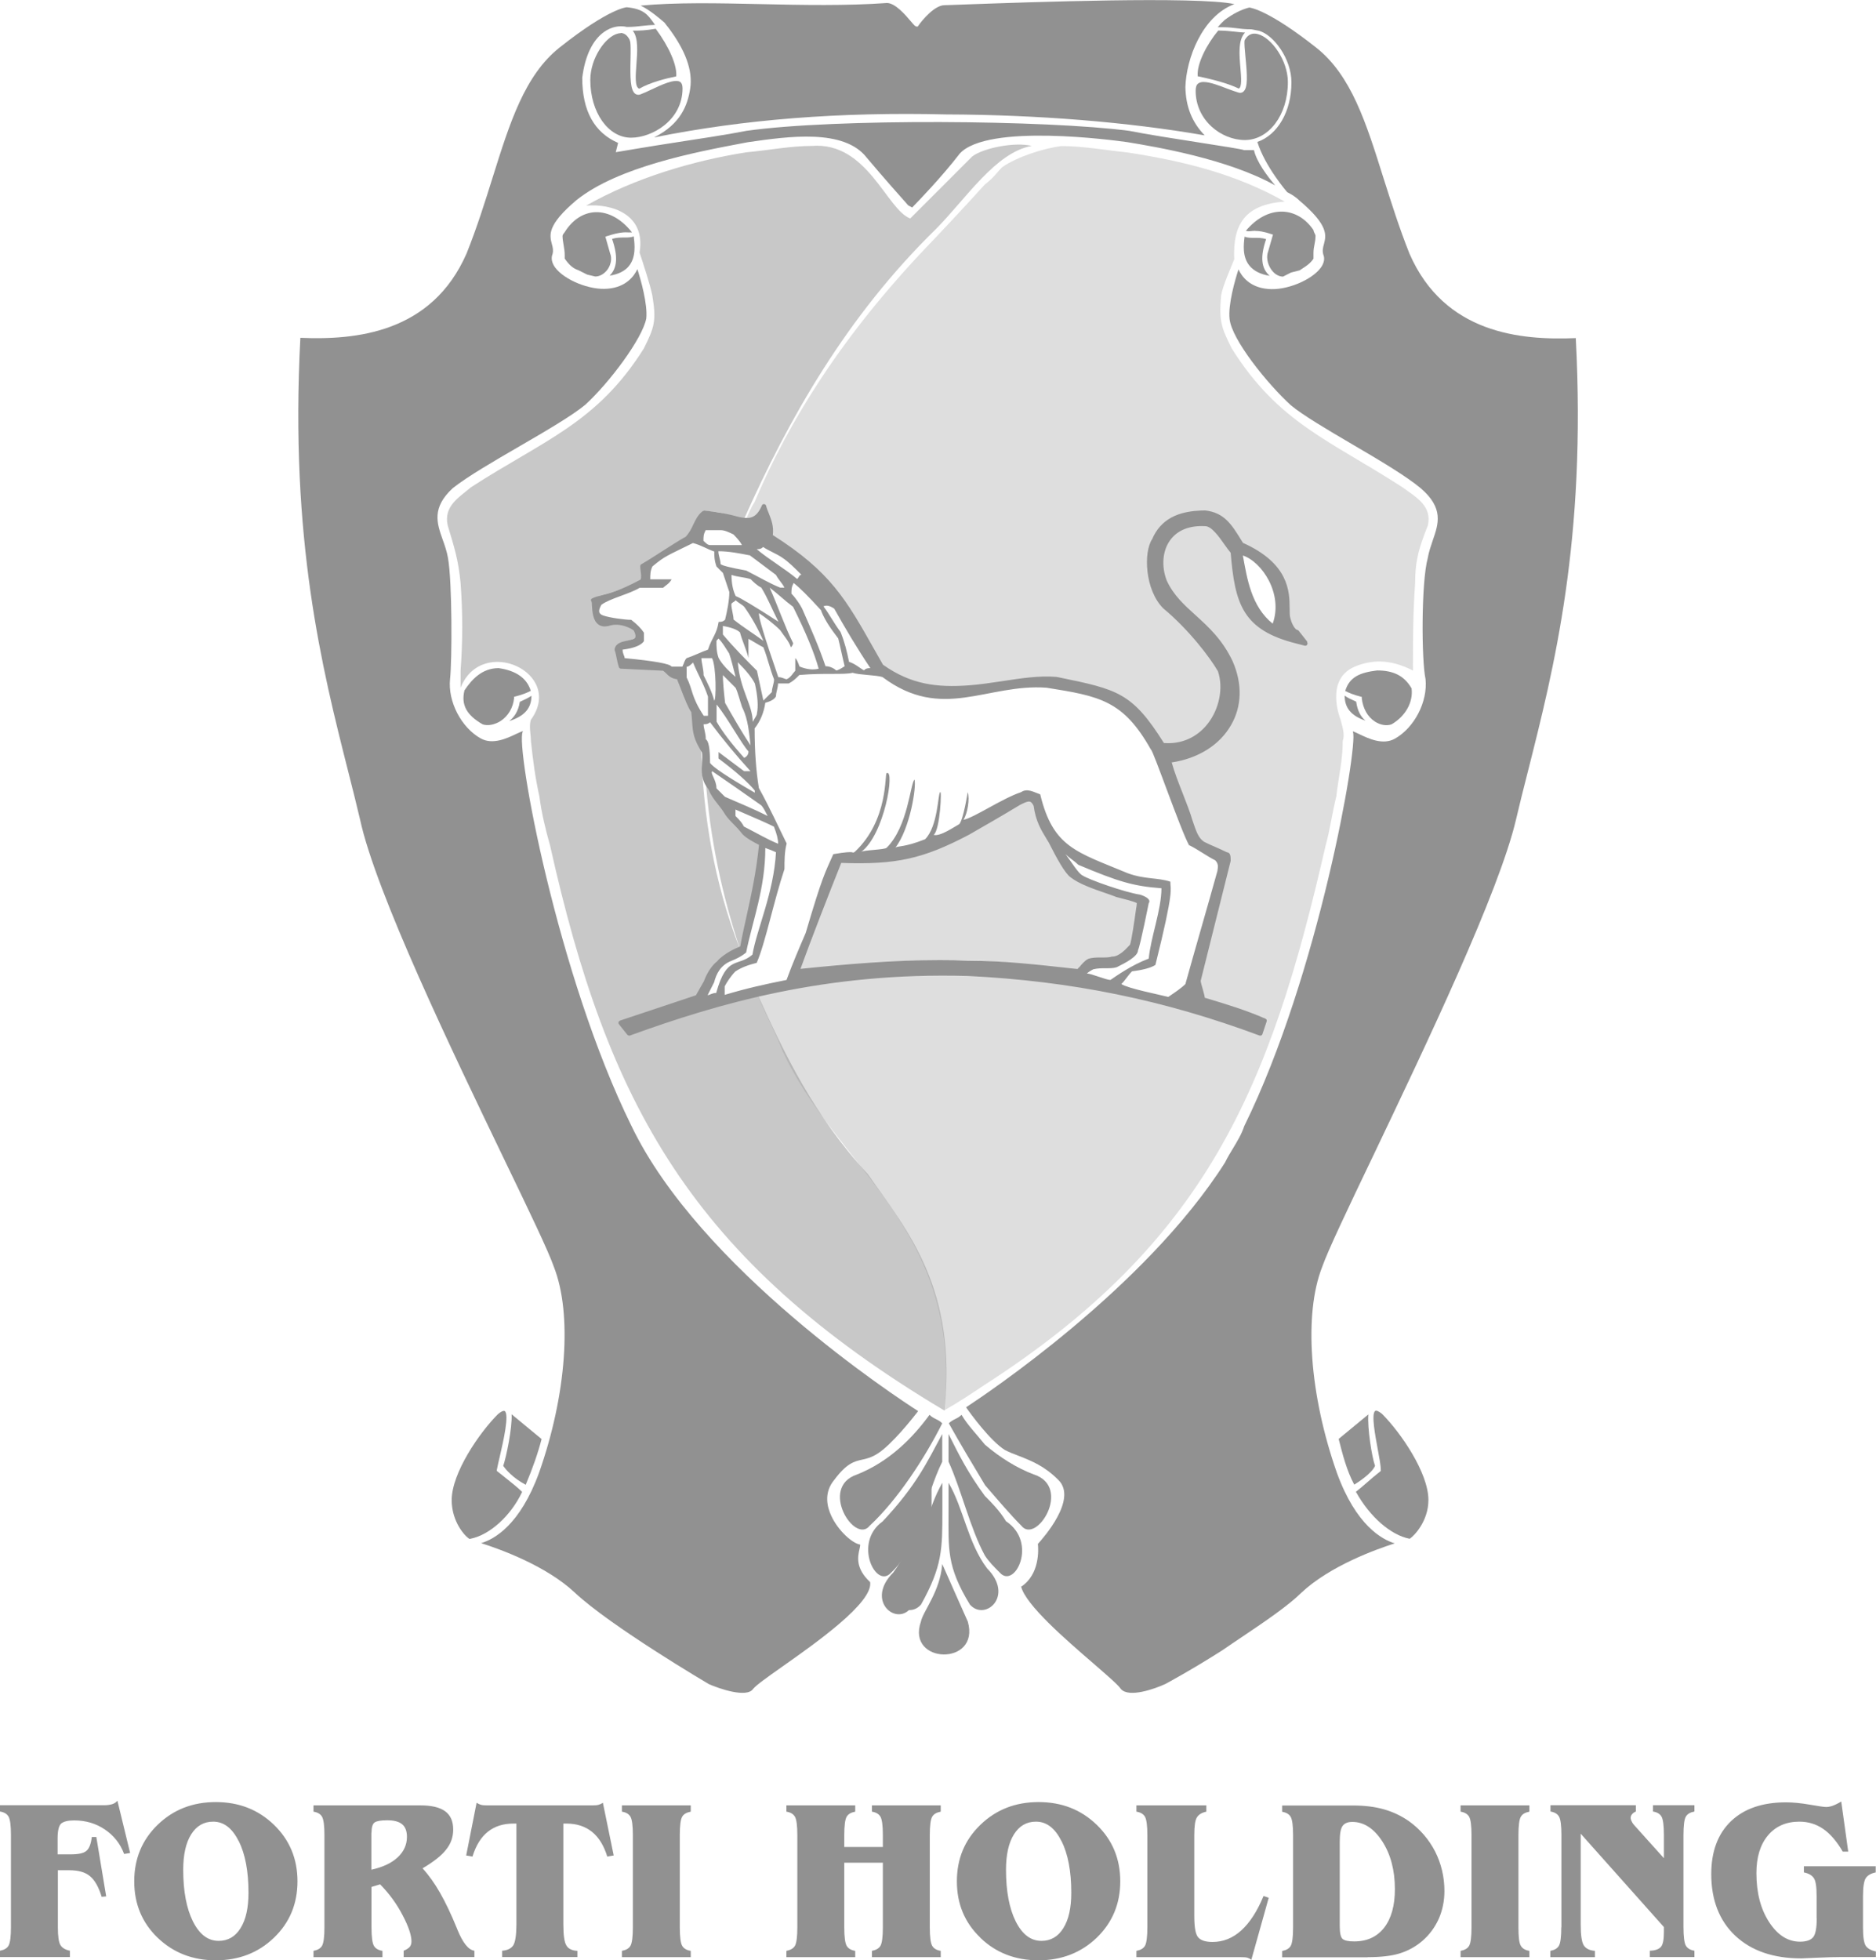 <?xml version="1.0" encoding="UTF-8"?><svg id="Livello_2" xmlns="http://www.w3.org/2000/svg" viewBox="0 0 137.1 143.21"><defs><style>.cls-1,.cls-2{fill:#919191;}.cls-3{opacity:.3;}.cls-4,.cls-2{opacity:.5;}</style></defs><g id="Livello_1-2"><g class="cls-4"><path class="cls-1" d="m54.06,69.24c-.47.16-1.25.47-1.56.94-.47.47-.93,1.4-.93,1.4l-.47,1.25c-2.49.62-3.43.93-5.76,1.87l.62.62c2.34-.93,5.61-1.87,9.35-2.8,2.03,4.52,4.21,9.03,8.1,13.24,2.96,4.21,6.54,8.41,5.61,17.29-18.54-11.06-24.61-22.43-28.82-41.28-.31-1.09-.62-2.34-.78-3.58-.31-1.4-.47-2.65-.62-4.05,0-.47-.16-1.09,0-1.56,2.49-3.43-3.58-6.23-5.14-2.34v-1.25c.16-2.18.16-4.21,0-6.39-.16-1.71-.47-2.65-.94-4.21-.31-1.4.78-2.02,1.71-2.8,5.3-3.43,9.19-4.67,12.62-10.13.78-1.56.93-2.02.62-3.89-.16-.78-.62-2.18-.93-3.12.47-2.8-2.03-3.58-3.9-3.43,3.58-2.03,7.79-3.27,11.68-3.89,1.71-.16,3.27-.47,4.83-.47,4.05-.31,5.45,4.67,7.17,5.3,1.71-1.71,2.81-2.8,4.52-4.52.78-.62,3.12-1.09,4.36-.78-2.65.47-4.83,3.89-7.01,6.08-6.54,6.39-10.75,13.86-14.02,21.19h-.47c-1.09-.47-.93-.47-2.49-.62-.62.62-.62,1.4-1.25,1.87-.93.62-2.18,1.4-3.12,2.18-.16.31,0,.62,0,.93-2.49,1.25-3.12,1.09-3.58,1.4,0,.16-.16,2.03.93,1.71.93-.16,2.03.31,2.03.47.62,1.25-1.25.63-1.4,1.56.16.31.16.78.31,1.09,0,.16,3.12.16,3.27.16.16.16.31.62.93.62.16.31.94,2.18,1.09,2.49.15,1.4,0,1.87.62,2.96.16,4.83.93,9.66,2.8,14.49"/></g><path class="cls-1" d="m67.93,103.36c-1.25,1.71-2.96,3.43-5.3,4.36-2.8.93-.16,5.14.93,3.74,2.02-1.87,4.05-4.98,5.3-7.48-.31-.31-.62-.31-.93-.62"/><path class="cls-1" d="m68.86,104.76c-1.09,2.02-1.87,3.74-4.36,6.39-2.18,1.56-.47,4.99.62,3.74,2.03-1.87,2.49-5.61,3.74-8.1v-2.02Z"/><path class="cls-1" d="m73.53,111.15c-.47-.78-1.09-1.4-1.56-1.87-1.25-1.71-1.87-2.96-2.65-4.52v2.02c.93,2.03,1.56,4.83,2.65,6.85.31.47.62.78,1.09,1.25,1.09,1.25,2.81-2.18.47-3.74"/><path class="cls-1" d="m75.56,107.72c-1.25-.47-2.49-1.25-3.58-2.18-.62-.78-1.25-1.4-1.71-2.18-.31.31-.62.31-.93.62.78,1.4,1.71,2.96,2.65,4.52.94,1.09,1.87,2.18,2.65,2.96,1.09,1.4,3.74-2.8.93-3.74"/><g class="cls-3"><path class="cls-1" d="m93.89,14.73c-3.58-2.03-7.43-2.97-11.48-3.59-1.56-.16-3.27-.47-4.83-.47-1.25.15-3.27.78-4.36,1.56-.31.31-.62.78-1.25,1.25-1.4,1.56-3.89,4.2-4.21,4.52-6.23,6.54-10.12,12.77-12.62,18.69-.31.47-.47.94-.62,1.25.16,0,.47,0,.62-.16.15-.16.47-.31.62-.78.16.62.62,1.25.47,2.18,4.67,2.96,5.76,4.98,8.26,9.5,2.49,1.87,4.98,1.71,7.48,1.4,1.87-.31,3.58-.62,5.14-.47,4.52.93,5.45,1.09,7.79,4.67,3.42.47,4.98-2.96,4.2-5.3-.62-1.09-2.18-3.27-4.05-4.67-1.25-1.25-1.4-3.89-.78-4.98.47-.94,1.4-2.03,3.74-2.03,1.4.31,1.87,1.09,2.65,2.49,4.21,1.71,3.12,4.52,3.58,5.45,0,.47.47.94.62.94l.62.62-.62-.16c-3.74-.78-4.52-2.49-4.67-6.39-.62-.47-1.4-2.18-2.18-2.18-2.8,0-3.74,2.18-2.8,4.36.93,2.18,3.27,2.8,4.67,5.77,1.56,3.58-.78,6.85-4.52,7.16.31,1.25,1.25,3.27,1.56,4.52.31.78.47,1.25.93,1.72.62.15,1.09.47,1.71.62.16.16.31.31.31.47-.93,3.27-1.56,5.61-2.34,8.88,0,.16.31,1.09.31,1.25,1.56.62,3.27,1.09,4.52,1.56l-.31.93c-7.32-2.65-14.02-3.9-20.09-4.21-6.39-.31-12,.31-16.67,1.4.62,1.56,1.4,2.96,1.87,4.21,3.89,8.57,13.24,13.08,11.84,26.33,1.09-.62,2.03-1.25,2.96-1.87,16.2-10.44,20.87-21.65,24.92-39.41.31-1.09.47-2.34.78-3.58.16-1.4.47-2.65.47-4.05.16-.47,0-.94-.16-1.56,0,0-1.22-2.96,1.09-3.89,1.04-.42,2.41-.62,4.2.31,0-2.18,0-4.21.16-6.39,0-1.71.31-2.65.93-4.21.31-1.4-.78-2.02-1.87-2.8-5.3-3.43-9.03-4.67-12.46-10.13-.78-1.56-.94-2.02-.78-3.89.16-.78.65-1.85.96-2.63-.12-2.57.81-4,3.66-4.21"/></g><g class="cls-3"><path class="cls-1" d="m78.83,70.96c.31-.31.62-.62.93-.78.31-.16,1.09,0,1.71-.16.47-.16,1.25-.78,1.4-1.09.16-.31.31-2.65.31-2.65,0,0,.31-.47,0-.62-.31,0-.93-.16-1.56-.47-.62-.16-2.49-.62-3.12-1.25-.62-.47-1.4-1.87-1.71-2.65-.47-.62-.93-1.4-1.09-2.49-.15-.62-.62-.62-1.25-.31-.93.62-1.71,1.09-2.49,1.56-4.05,2.34-5.76,2.81-10.44,2.81-.93,2.34-2.49,5.92-3.27,8.1,4.98-.62,9.35-.94,13.71-.78,2.34.16,4.52.47,6.85.78"/></g><path class="cls-2" d="m55.15,61.3c-.31-.16-.62-.47-.78-.62-.47-.62-.62-.62-1.25-1.25-.47-.93-.78-1.09-1.25-2.03-.15-.15-.31-.46-.31-.62.31,4.52,1.25,8.72,2.49,12.46l.16-.15c.31-1.4.62-2.49.94-3.9.16-1.09.31-2.18.47-3.58-.16,0-.31-.16-.47-.31"/><path class="cls-1" d="m68.86,108.34c-1.09,1.87-1.4,4.36-2.8,6.23-2.02,2.03.16,3.9,1.25,2.65,1.56-2.8,1.56-4.05,1.56-6.85v-2.03Z"/><path class="cls-1" d="m69.33,108.34c1.09,1.87,1.4,4.36,2.8,6.23,2.03,2.03-.15,3.9-1.25,2.65-1.71-2.8-1.56-4.05-1.56-6.85v-2.03Z"/><path class="cls-1" d="m68.86,114.26c-.16,2.03-1.4,3.43-1.56,4.21-1.09,3.12,4.36,3.27,3.43,0-.62-1.4-1.25-2.8-1.87-4.21"/><path class="cls-1" d="m68.08,108.65c-1.09,1.87-1.4,4.36-2.8,6.23-2.03,2.03.16,3.89,1.24,2.65,1.72-2.8,1.56-4.05,1.56-6.85v-2.03Z"/><path class="cls-1" d="m4.22,136.63h.85c.65,0,1.16.14,1.5.43.35.28.64.79.86,1.51l.33-.03-.72-4.34h-.33c-.06.5-.19.84-.39,1.01-.2.18-.59.26-1.18.26h-.93v-1.15c0-.58.09-.95.26-1.1.18-.15.49-.23.95-.23.84,0,1.59.22,2.24.66s1.13,1.03,1.41,1.79l.44-.07-.93-3.82c-.09.11-.21.2-.37.25-.16.05-.35.08-.59.08H0v.46c.31.05.52.18.63.38.11.2.17.64.17,1.33v6.74c0,.69-.06,1.14-.17,1.34-.11.2-.32.32-.63.38v.46h5.11v-.46c-.34-.07-.57-.21-.69-.41-.13-.21-.19-.64-.19-1.3v-4.17Zm7.3,4.93c1.15,1.1,2.56,1.65,4.25,1.65s3.11-.55,4.25-1.65c1.15-1.1,1.72-2.48,1.72-4.12s-.57-3.02-1.72-4.13c-1.15-1.11-2.56-1.66-4.25-1.66s-3.1.55-4.25,1.66c-1.14,1.11-1.71,2.48-1.71,4.13s.57,3.02,1.71,4.12m5.93-7.06c.47.95.71,2.2.71,3.77,0,1.11-.19,1.97-.58,2.59-.38.62-.92.93-1.6.93-.78,0-1.4-.47-1.88-1.42-.47-.95-.71-2.2-.71-3.77,0-1.1.19-1.97.58-2.59.39-.62.92-.93,1.61-.93.77,0,1.39.47,1.86,1.42m9.71-.6c0-.41.08-.67.24-.77.16-.1.47-.15.91-.15.5,0,.86.1,1.09.29.23.19.35.5.35.92,0,.58-.23,1.08-.68,1.5-.45.42-1.09.72-1.92.9v-2.69Zm.8,9.08v-.46c-.31-.05-.52-.18-.63-.38-.11-.2-.17-.64-.17-1.34v-2.95l.63-.19c.66.67,1.21,1.42,1.64,2.25.44.83.65,1.47.65,1.92,0,.16-.04.29-.12.39-.08.1-.23.2-.45.29v.46h5.17v-.46c-.44-.06-.85-.58-1.25-1.56-.01-.03-.02-.05-.03-.08-.42-1.03-.83-1.89-1.23-2.59-.4-.7-.83-1.3-1.28-1.79.83-.49,1.41-.95,1.74-1.39.34-.43.5-.91.5-1.44,0-.61-.2-1.06-.59-1.34-.4-.29-1-.43-1.82-.43h-7.8v.46c.31.05.52.18.63.38.11.2.17.64.17,1.33v6.74c0,.69-.06,1.14-.17,1.34-.11.2-.33.32-.63.38v.46h5.03Zm14.25,0v-.46c-.39-.02-.67-.15-.81-.4-.15-.24-.22-.76-.22-1.54v-7.36h.22c.75,0,1.37.2,1.87.6.5.4.87,1,1.12,1.81l.47-.08-.79-3.85c-.1.07-.21.12-.32.15-.11.03-.25.04-.43.04h-7.73c-.18,0-.32-.01-.43-.04-.11-.03-.21-.08-.32-.15l-.76,3.85.46.08c.25-.81.62-1.41,1.12-1.81.5-.4,1.12-.6,1.88-.6h.21v7.36c0,.77-.08,1.28-.22,1.52-.15.24-.42.38-.82.41v.46h5.5Zm8.28,0v-.46c-.31-.05-.52-.18-.63-.38-.11-.2-.17-.64-.17-1.34v-6.74c0-.69.06-1.14.17-1.33.11-.2.32-.32.63-.38v-.46h-5.03v.46c.31.05.52.18.63.38.11.2.17.64.17,1.33v6.74c0,.69-.06,1.14-.17,1.34-.11.2-.32.32-.63.38v.46h5.03Zm14.04-6.9v4.72c0,.69-.06,1.14-.17,1.34-.11.2-.33.32-.63.38v.46h5.03v-.46c-.31-.05-.52-.18-.63-.38-.11-.2-.17-.64-.17-1.34v-6.74c0-.69.06-1.14.17-1.33.11-.2.32-.32.63-.38v-.46h-5.03v.46c.31.05.52.18.63.38.11.2.17.64.17,1.33v.87h-2.82v-.87c0-.69.06-1.14.17-1.33.11-.2.32-.32.63-.38v-.46h-5.03v.46c.31.05.52.18.63.38.11.2.17.64.17,1.33v6.74c0,.69-.06,1.14-.17,1.34-.11.2-.33.32-.63.38v.46h5.03v-.46c-.31-.05-.52-.18-.63-.38-.11-.2-.17-.64-.17-1.34v-4.72h2.82Zm7.12,5.48c1.14,1.1,2.56,1.65,4.25,1.65s3.11-.55,4.26-1.65c1.14-1.1,1.72-2.48,1.72-4.12s-.57-3.02-1.72-4.13c-1.15-1.11-2.56-1.66-4.25-1.66s-3.1.55-4.25,1.66c-1.15,1.11-1.72,2.48-1.72,4.13s.57,3.02,1.72,4.12m5.93-7.06c.47.95.71,2.2.71,3.77,0,1.11-.19,1.97-.58,2.59-.38.62-.92.93-1.6.93-.78,0-1.4-.47-1.88-1.42-.47-.95-.71-2.2-.71-3.77,0-1.1.19-1.97.58-2.59.39-.62.92-.93,1.61-.93.77,0,1.39.47,1.86,1.42m13.12,8.48c.21,0,.37.01.47.04.1.03.2.08.29.15l1.27-4.53-.38-.13c-.46,1.12-1.01,1.96-1.63,2.52-.62.56-1.32.84-2.1.84-.5,0-.84-.11-1.04-.33-.2-.22-.29-.74-.29-1.56v-5.92c0-.65.06-1.09.19-1.29.13-.21.36-.35.69-.42v-.46h-5.11v.46c.31.05.52.18.63.38.11.2.17.64.17,1.33v6.74c0,.69-.06,1.14-.17,1.34-.11.2-.32.32-.63.38v.46h7.63Zm9.25,0c.98,0,1.77-.09,2.37-.28.6-.19,1.15-.49,1.64-.91.53-.46.92-1,1.2-1.62.27-.62.41-1.3.41-2.02,0-1.03-.23-2-.68-2.89-.46-.89-1.1-1.63-1.92-2.22-.55-.38-1.15-.67-1.82-.86-.67-.19-1.42-.28-2.25-.28h-5.19v.46c.31.05.52.18.63.38.11.2.17.64.17,1.33v6.74c0,.69-.06,1.14-.17,1.34-.11.2-.33.32-.63.38v.46h6.25Zm-2.03-8.46c0-.56.07-.94.21-1.13.14-.19.37-.29.71-.29.84,0,1.57.47,2.19,1.42.61.95.92,2.11.92,3.49,0,1.2-.26,2.14-.78,2.81-.52.67-1.25,1.01-2.2,1.01-.42,0-.69-.06-.84-.18-.14-.12-.21-.43-.21-.94v-6.19Zm13.86,8.46v-.46c-.31-.05-.52-.18-.63-.38-.12-.2-.17-.64-.17-1.34v-6.74c0-.69.06-1.14.17-1.33.11-.2.32-.32.63-.38v-.46h-5.03v.46c.31.05.52.18.63.38.11.2.17.64.17,1.33v6.74c0,.69-.06,1.14-.17,1.34-.11.2-.32.32-.63.38v.46h5.03Zm2.33-2.18c0,.69-.06,1.14-.17,1.34-.11.2-.32.32-.63.38v.46h3.26v-.46c-.4-.03-.67-.17-.82-.41-.15-.24-.22-.75-.22-1.53v-6.62l6.08,6.82v.38c0,.54-.07.9-.22,1.07-.15.17-.42.27-.81.28v.46h3.26v-.46c-.31-.05-.52-.18-.63-.38-.11-.2-.17-.64-.17-1.34v-6.74c0-.69.06-1.14.17-1.33.11-.2.32-.32.63-.38v-.46h-3.03v.46c.31.05.52.18.63.38.11.2.17.64.17,1.33v1.7l-2.14-2.38c-.09-.09-.16-.19-.21-.3-.06-.11-.08-.2-.08-.27,0-.09.03-.18.1-.26.06-.08.16-.15.28-.2v-.46h-6.24v.46c.31.05.52.18.63.38.11.2.17.64.17,1.33v6.74Zm18.67-.67c0,.72-.09,1.19-.27,1.4-.18.21-.5.32-.95.32-.89,0-1.64-.48-2.26-1.43-.62-.95-.93-2.15-.93-3.58,0-1.16.28-2.08.84-2.75.56-.67,1.33-1.01,2.3-1.01.65,0,1.23.18,1.74.53.51.35.99.9,1.43,1.66h.4l-.51-3.66c-.25.15-.46.25-.63.31-.17.06-.33.09-.48.09s-.54-.06-1.18-.17c-.64-.11-1.22-.17-1.75-.17-1.72,0-3.06.46-4.02,1.38-.96.92-1.44,2.21-1.44,3.86,0,1.9.59,3.41,1.76,4.51,1.18,1.1,2.78,1.65,4.82,1.65.12,0,.51-.02,1.18-.05.67-.03,1.27-.05,1.82-.05h2.45v-.41c-.36-.07-.6-.21-.74-.41-.13-.21-.2-.64-.2-1.3v-2.33c0-.66.07-1.1.2-1.31.14-.21.38-.35.73-.42v-.45h-5.25v.45c.35.07.59.21.73.42.14.21.2.65.2,1.31v1.62Z"/><path class="cls-1" d="m35.18,112.74c1.32.42,4.72,1.63,6.83,3.61,2.61,2.45,9.72,6.64,9.79,6.68.74.33,2.78,1.04,3.24.35.24-.29,1.02-.84,2.11-1.61,2.5-1.76,6.67-4.7,6.44-6.19-1.09-1.01-.9-1.88-.78-2.4.03-.13.06-.27.05-.34-.57-.09-1.6-1.01-2.1-2.08-.33-.7-.56-1.73.21-2.65.92-1.23,1.47-1.35,2.06-1.48.32-.07.65-.15,1.08-.42,1.06-.66,2.6-2.62,2.99-3.12-1.51-.97-15.96-10.41-20.96-20.85-5.41-10.97-8.48-27.72-7.94-28.78,0-.02.01-.04.01-.05-.1.03-.3.12-.47.2-.69.33-1.73.82-2.6.34-1.43-.79-2.42-2.7-2.25-4.34.15-1.36.16-7.11-.15-8.84-.08-.48-.24-.93-.39-1.35-.42-1.19-.82-2.32.74-3.76,1.09-.86,3.02-1.98,4.9-3.07,1.88-1.09,3.83-2.23,4.77-3.01,1.76-1.6,4.18-4.83,4.47-6.31.11-1.04-.4-2.83-.65-3.61-.23.5-.82,1.32-2.16,1.43-1.32.13-3.19-.64-3.86-1.56-.24-.34-.3-.67-.18-.97.07-.26.02-.48-.05-.73-.17-.65-.37-1.38,1.8-3.21,3.04-2.44,8.77-3.52,12.2-4.17l.32-.06c2.98-.43,7.05-1.01,8.7,1.14,1.3,1.54,2.52,2.91,3.02,3.47l.29.16c.42-.43,2.13-2.19,3.48-3.94,2.03-2.22,11.23-.98,12.28-.83,2.04.34,7.29,1.21,10.78,3.16-.57-.65-1.37-1.73-1.56-2.58h-.71c-.21-.08-1.65-.3-3.18-.54-1.86-.29-3.98-.62-5.22-.87-6.01-.79-21.51-.92-27.99,0-1.25.25-3.53.6-5.37.88-1.53.23-4.17.68-4.17.68l.17-.68c-1.74-.75-2.62-2.35-2.62-4.75.19-1.57.75-2.76,1.6-3.36.51-.36,1.09-.49,1.67-.36.45,0,.8-.04,1.14-.08.28-.03.57-.06.91-.07-.04-.06-.09-.11-.12-.17-.42-.58-.72-1-1.95-1.12,0,0-1.27.06-4.89,2.93-2.57,2.03-3.65,5.5-4.91,9.51-.56,1.79-1.14,3.64-1.9,5.54-2.55,5.84-8.12,6.34-12.15,6.17-.78,14.77,1.59,24.16,3.5,31.7.31,1.22.6,2.37.86,3.48,1.16,5.37,6.78,17.03,10.5,24.76,1.83,3.79,3.27,6.78,3.67,7.94,1.35,3.44.92,9.35-1.09,15.04-1.39,3.81-3.27,4.85-4.22,5.13"/><path class="cls-1" d="m48.78,1.93c1.32,1.73,1.86,3.22,1.66,4.54-.19,1.24-.71,2.6-2.64,3.57,6.55-1.32,13.55-1.87,21.36-1.68,6.65.02,13.33.56,18.88,1.53-.93-.96-1.38-2.09-1.41-3.53.06-2.06,1.21-5.17,3.58-6.06-2.74-.59-15.23-.13-19.5.02-.92.03-1.53.06-1.69.06h0c-.71,0-1.62,1.08-1.91,1.5l-.04.06h-.07c-.11,0-.18-.08-.45-.4-.39-.46-1.13-1.32-1.73-1.32-2.95.21-6.15.15-9.25.08-3.18-.07-6.19-.13-8.75.11.69.33,1.46,1,1.74,1.24l.22.29Z"/><path class="cls-1" d="m36.83,103.07c-.07,0-.2.04-.44.24-1.36,1.36-3.38,4.3-3.38,6.28,0,1.59.98,2.66,1.31,2.84l.08-.02c1.4-.28,2.94-1.68,3.76-3.42-.35-.34-.78-.68-1.32-1.11l-.53-.42v-.08c.04-.23.13-.61.23-1.04.23-.99.7-3.04.34-3.26-.01,0-.03-.01-.06-.01"/><path class="cls-1" d="m99.1,109c1.01,1.81,2.53,3.14,3.9,3.41h.03c.33-.22,1.36-1.29,1.36-2.83,0-1.98-2.02-4.92-3.39-6.29-.22-.18-.41-.27-.49-.22-.32.19,0,1.84.18,2.82.12.64.22,1.19.22,1.5v.07l-.05.04c-.36.28-.64.53-.92.77-.29.25-.56.49-.86.72"/><path class="cls-1" d="m36.77,107.08c.18.26.69.88,1.65,1.39.51-1.21.9-2.33,1.16-3.34l-2.19-1.81c.05.99-.39,3.12-.61,3.76"/><path class="cls-1" d="m97.83,105.12c.29,1.14.59,2.32,1.14,3.34.79-.49,1.37-1.01,1.52-1.37-.23-.64-.57-2.76-.49-3.76l-2.17,1.79Z"/><path class="cls-1" d="m33.94,50.45c-.25,1.04.16,1.8,1.34,2.47.38.12.87.03,1.31-.25.55-.36.91-.97.98-1.67v-.1s.1-.02.1-.02c.54-.14.84-.27,1.12-.41-.28-.92-1.07-1.48-2.35-1.66-1.24,0-1.99.87-2.5,1.63"/><path class="cls-1" d="m41.27,18.89c.32.47.61.72,1,.85l.64.32.59.14c.34,0,.68-.2.92-.54.24-.36.31-.8.17-1.14l-.35-1.23.12-.04c.91-.3,1.32-.29,1.61-.27.08,0,.15,0,.22,0-.79-1-1.74-1.51-2.68-1.48-.89.04-1.69.56-2.26,1.49l-.02.02s-.12.14-.12.22c0,.22.04.44.08.68.04.23.08.48.08.72v.27Z"/><path class="cls-1" d="m44.73,17.45c.44,1.27.39,2.13-.18,2.69.63-.1,1.1-.33,1.4-.69.55-.66.43-1.61.37-2.12,0-.02,0-.04,0-.06-.46.17-.98-.01-1.58.18"/><path class="cls-1" d="m37.99,51.26c-.11.72-.42,1.14-.78,1.42,1.12-.36,1.63-.94,1.63-1.85-.22.15-.46.26-.67.36-.06.03-.12.05-.17.08"/><path class="cls-1" d="m45.34,2.43c-.05,0-.11,0-.17.02-.91.2-2.03,1.8-2.03,3.39,0,2.37,1.31,4.22,2.98,4.22,1.54,0,3.76-1.28,3.76-3.6,0-.24-.06-.4-.18-.48-.39-.24-1.37.22-2.09.56-.31.15-.6.28-.82.36-.17.06-.3,0-.37-.05-.36-.27-.37-1.2-.34-2.49.01-.57.03-1.28-.06-1.42v-.02c-.17-.34-.39-.51-.67-.51"/><path class="cls-1" d="m87.96,5.99c-.15,0-.28.03-.38.1-.14.09-.2.27-.2.54,0,2.15,1.86,3.6,3.6,3.6s3.14-1.82,3.14-4.23c0-1.59-1.21-3.26-2.2-3.51-.42-.11-.74.05-.96.45-.04.19.01.7.06,1.23.13,1.31.19,2.25-.16,2.53-.07.06-.2.12-.39.05-.23-.07-.5-.17-.8-.28-.57-.22-1.24-.48-1.71-.48"/><path class="cls-1" d="m46.24,2.24c.42.51.34,1.53.27,2.46-.06.82-.13,1.67.21,1.78.79-.46,1.99-.76,2.7-.9.07-.79-.5-2.13-1.5-3.48-.73.12-1.07.14-1.69.14"/><path class="cls-1" d="m87.52,5.57c1.31.27,2.33.57,3.01.9.24-.1.18-.82.12-1.52-.08-.93-.18-2.04.34-2.57-.31-.02-.55-.04-.79-.07-.33-.04-.67-.07-1.17-.08-.81.97-1.58,2.42-1.5,3.33"/><path class="cls-1" d="m98.31,50.48c.27.13.57.27,1.12.41l.09.02v.1c.08.74.43,1.37.97,1.71.39.25.82.32,1.2.2,1.02-.59,1.6-1.62,1.47-2.63-.53-.91-1.3-1.31-2.52-1.31-1.23.15-2.02.46-2.33,1.5"/><path class="cls-1" d="m98.27,50.83c0,.88.47,1.46,1.52,1.82-.34-.29-.58-.7-.68-1.39-.05-.03-.11-.05-.17-.08-.21-.09-.45-.2-.67-.36"/><path class="cls-1" d="m74.62,115.89c.32,1.35,3.28,3.9,5.26,5.61,1.01.88,1.82,1.57,2.03,1.88.57.69,2.54-.02,3.26-.36.01,0,2.04-1.1,4.19-2.48.47-.32.96-.66,1.46-.99,1.64-1.1,3.33-2.25,4.28-3.19,2.11-1.98,5.51-3.19,6.83-3.61-.94-.28-2.83-1.32-4.22-5.13-2.01-5.7-2.44-11.6-1.09-15.05.41-1.18,1.88-4.27,3.75-8.17,3.87-8.11,9.17-19.21,10.42-24.52.26-1.11.55-2.27.86-3.48,1.91-7.55,4.29-16.93,3.51-31.7-4.04.17-9.6-.33-12.15-6.16-.76-1.91-1.34-3.76-1.91-5.55-1.26-4.01-2.34-7.48-4.91-9.51-3.42-2.7-4.74-2.91-4.89-2.93-.6.15-1.2.46-1.8.91-.18.16-.35.34-.51.53h.43c.38,0,.65.04.93.07.3.04.61.08,1.09.08l.57.11c1.07.3,2.37,2.04,2.37,3.77,0,2.14-1.02,3.84-2.49,4.35.56,1.81,2.18,3.67,2.18,3.67.29.15.59.31.89.61,2.16,1.82,1.96,2.55,1.79,3.2-.07.25-.12.47-.04.75.12.28.06.62-.18.95-.67.92-2.53,1.69-3.86,1.56-1.35-.11-1.93-.93-2.16-1.43-.25.77-.77,2.57-.65,3.62.15,1.5,2.75,4.73,4.47,6.3.89.74,2.64,1.77,4.48,2.85,1.95,1.14,3.96,2.33,5.02,3.22,1.69,1.45,1.3,2.59.88,3.8-.14.42-.29.84-.37,1.31-.48,1.76-.46,7.47-.16,8.83.17,1.66-.82,3.56-2.25,4.36-.87.48-1.91-.01-2.6-.34-.17-.08-.37-.18-.47-.2,0,.02.01.04.02.07.36,1.07-2.5,17.7-7.95,28.77-.19.58-.5,1.09-.83,1.64-.2.32-.4.66-.57,1.01-5.86,9.23-17.62,17.03-18.93,17.89.35.5,1.78,2.46,2.84,3.12.33.17.67.3,1.04.44.91.36,1.86.73,2.88,1.76,1.4,1.4-1.13,4.24-1.51,4.66.04.38.16,2.23-1.24,3.14"/><path class="cls-1" d="m91.74,16.87c.25,0,.6.04,1.16.23l.13.04-.35,1.22c-.15.38-.07.9.21,1.31.23.34.54.53.87.54l.59-.3.63-.16.18-.12c.34-.22.59-.38.83-.73v-.42c0-.25.04-.45.08-.65.04-.19.07-.38.07-.6,0-.05-.03-.11-.06-.17-.04-.07-.08-.16-.09-.25-.57-.84-1.36-1.31-2.24-1.35-.03,0-.07,0-.1,0-.92,0-1.84.49-2.6,1.4.14.05.25.04.4.02.08,0,.17-.02.29-.02"/><path class="cls-1" d="m90.95,17.29s0,.04,0,.05c-.06.5-.18,1.43.38,2.09.31.37.81.62,1.46.72-.63-.55-.7-1.39-.26-2.68-.59-.19-1.11,0-1.58-.18"/><path class="cls-1" d="m93.01,45.56c-1.56-1.25-1.87-3.27-2.18-4.98,1.4.47,2.96,2.8,2.18,4.98m-6.07,16.2c.62.31,1.25.78,1.87,1.09.31.31.16.62.16.78-.78,2.81-1.56,5.45-2.34,8.26-.31.31-.78.62-1.25.94-.62-.16-2.96-.62-3.43-.94.31-.31.47-.62.78-.93q1.25-.16,1.71-.47c1.4-5.61,1.09-5.45,1.09-6.08-.93-.31-1.87-.16-3.12-.62-3.74-1.56-5.45-1.87-6.39-5.76-.47-.16-.94-.47-1.4-.16-1.4.47-3.43,1.87-4.21,2.02.31-.47.47-1.56.31-2.02,0,0-.31,2.02-.62,2.34-.31.16-1.4.93-1.87.78.47-.31.62-3.43.47-3.11-.16.16-.16,2.49-1.09,3.43-1.56.62-2.02.47-2.18.62,1.09-1.4,1.56-4.52,1.4-4.98-.31.31-.47,3.43-2.03,4.98-.16.16-1.71.16-1.87.31,1.71-1.25,2.49-6.08,1.87-5.76-.16,0,.16,3.43-2.34,5.76-.31.16.31-.16-1.56.16-.62,1.4-.78,1.56-2.02,5.76-.47,1.09-.94,2.18-1.4,3.43-1.56.31-2.96.62-4.52,1.09v-.62c.16-.31.47-.78.78-1.09.47-.31.94-.47,1.56-.63.62-1.4,1.25-4.52,2.03-6.85,0-.62,0-1.25.16-1.87-.62-1.25-1.25-2.65-2.03-4.05q-.31-1.87-.31-4.36.62-.78.78-1.87.62-.16.78-.47c0-.31.15-.62.15-.94h.78c.31-.16.47-.31.78-.62,1.87-.16,3.27,0,3.89-.16.47.16,1.71.16,2.18.31,4.36,3.27,7.63.47,11.99.78,3.9.62,5.61.93,7.63,4.52.15,0,2.18,5.92,2.8,7.01m-7.48,9.35q.16-.15.47-.31c.62-.15,1.25,0,1.71-.15.62-.31,1.56-.78,1.56-1.25.16-.31.78-3.43.78-3.43,0,0,.31-.31-.62-.62-1.09-.16-3.74-1.09-4.21-1.4-.31-.15-.78-.93-1.25-1.56.31.31.62.47.94.78,2.96,1.25,4.05,1.56,6.07,1.71,0,1.56-.78,3.58-.93,5.14-1.25.47-2.34,1.25-2.8,1.56-.31,0-1.4-.47-1.71-.47m-.59-.45s-.07.09-.1.12l-.39-.04c-2.64-.29-5.14-.57-7.64-.57-.68-.03-1.36-.04-2.05-.04-3.38,0-6.86.3-10.17.64.77-2.13,2.06-5.44,2.98-7.74,4.02.14,5.96-.29,9.32-2.05,1.2-.69,2.24-1.28,3.73-2.18.65-.33.79-.37,1.01.06.15,1.11.53,1.74.94,2.41l.17.28c.55,1.09,1.17,2.24,1.59,2.53.6.48,1.69.86,2.57,1.16.29.1.55.19.77.28.59.15,1.2.3,1.5.44,0,.09-.02.28-.06.45,0,0,0,.01,0,.02-.12.87-.33,2.3-.44,2.58-.02.02-.04.04-.07.07-.22.24-.73.79-1.2.79-.02,0-.03,0-.05,0-.43.15-1.2-.02-1.73.17-.26.13-.5.42-.67.63m-27.14,2.01c.16-.31.31-.62.47-.93.16-.62.47-1.25,1.25-1.56.78-.31,1.09-.62,1.09-.62.47-2.34,1.4-4.67,1.4-7.63q.47.16.78.31c-.16,2.96-1.4,5.61-1.72,7.48-1.09.94-1.87,0-2.65,2.8-.31,0-.47.16-.62.16m2.65-12.31c-.16-.31-.31-.47-.62-.78v-.47q2.18.93,2.81,1.25.31.78.31,1.25c-.78-.31-1.56-.78-2.49-1.25m-1.4-2.18c-.16-.16-.31-.31-.62-.62,0-.62-.47-1.09-.31-1.25.93.63,2.49,1.72,3.58,2.49.16.16.31.47.47.78-.93-.47-2.03-.93-3.12-1.4m-1.4-4.21c0-.47-.16-.78-.16-1.09.16,0,.31,0,.47-.15q1.4,1.87,2.96,3.58h-.47c-.62-.47-1.25-.93-1.87-1.4v.47q1.87,1.4,2.65,2.34v.16q-2.96-1.71-3.27-2.18,0-1.56-.31-1.72m-1.4-4.52v-.78c.16,0,.31-.16.47-.31.31.78.78,1.56,1.09,2.49v1.4h-.31c-.93-1.4-.78-1.87-1.25-2.8m2.02,1.71c-.15-.62-.47-1.25-.78-1.87,0-.47-.16-.93-.16-1.25h.78c.31.62.31,3.11.15,3.11m-3.11-2.49q-.16-.31-3.43-.62c0-.16-.15-.31-.15-.62q1.25-.16,1.56-.62v-.62q-.31-.47-.93-.94c-.47,0-1.56-.15-2.03-.31-.47-.16-.31-.47-.16-.78.62-.47,2.03-.78,2.81-1.25h1.71c.16-.16.47-.31.62-.62h-1.56c0-.31,0-.62.16-.94.93-.78,1.09-.78,2.96-1.71.62.16,1.09.47,1.56.62,0,.31,0,.62.16,1.09.15.16.31.31.47.47.16.47.31.93.47,1.4,0,.62-.16,1.4-.31,2.02-.16.16-.31.16-.47.16-.15.93-.47,1.09-.78,2.03-.47.16-1.09.47-1.56.62-.16.16-.16.31-.31.62h-.78Zm2.49-9.97h1.09c.31,0,.62.16.94.31.15.16.47.47.62.78h-2.34c-.16,0-.31-.16-.47-.31,0-.31,0-.47.16-.78m3.27,1.87c.62.47,1.25.93,1.87,1.4.15.31.47.62.62.93h-.31c-.78-.31-1.56-.78-2.49-1.25q-1.71-.31-1.87-.47c0-.31-.16-.62-.16-.94.78,0,1.56.16,2.34.31m.93-.62c.47.31.94.47,1.4.78.47.31.93.78,1.4,1.25-.16,0-.16.16-.31.31-.93-.78-2.03-1.4-2.96-2.18.16,0,.31,0,.47-.16m-.31,4.83c.47.31,1.09.78,1.56,1.25.31.47.62.78.78,1.25,0,0,.16-.15.16-.31-.62-1.25-1.09-2.65-1.71-4.05.62.47,1.09.94,1.71,1.4q1.4,2.81,1.87,4.52-.62.16-1.4-.16-.16-.47-.31-.62v.93c-.16.16-.31.47-.62.62-.16,0-.31-.15-.62-.15q-1.56-4.52-1.4-4.67m-2.02-2.8c.47.16.93.16,1.4.31.15.16.47.47.78.62.47.78.78,1.56,1.25,2.49q-2.65-1.71-3.12-1.87-.31-.62-.31-1.56m.31,1.87c.16.16.47.31.62.47q.78,1.09,1.4,2.49c-.62-.47-1.4-.94-2.18-1.56,0-.31-.16-.78-.16-1.09,0-.15.16-.15.31-.31m1.56,5.14c-.78-.78-1.71-1.71-2.49-2.65v-.62q.93.16,1.25.47c.16.62.47,1.25.62,1.87v-1.4c.31.16.78.47,1.09.62.31.78.47,1.56.78,2.34,0,.31-.16.62-.16.93-.16.16-.31.31-.62.62-.16-.78-.31-1.4-.47-2.18m-1.4-.62q.94.93,1.25,1.56.31,1.4.15,2.18c0,.15-.15.31-.31.62,0-1.25-.93-2.34-1.09-4.36m-.93,2.96q-.16-1.4-.16-2.02c.31.31.62.62.93.93.16.31.31.93.47,1.4.31.62.47,1.25.62,2.8-.62-.93-1.25-2.03-1.87-3.12m-.62-4.52l.15-.16c.31.31.47.62.78,1.09.16.47.31,1.09.47,1.71q-.93-.78-1.25-1.4c-.15-.47-.15-.78-.15-1.25m2.34,8.1q0,.31-.31.47-1.4-1.56-2.02-2.65v-1.25c.78.93,1.87,2.96,2.34,3.43m5.3-10.28c.31.78.78,1.4,1.25,2.02.16.62.31,1.4.47,2.03q-.47.31-.62.31c-.16-.16-.47-.31-.78-.31-.47-1.4-1.09-2.8-1.71-4.21-.16-.31-.47-.78-.78-1.09,0-.31,0-.47.16-.78q.62.47,2.03,2.02m.93-.16c.78,1.4,1.71,2.96,2.65,4.36-.15,0-.31,0-.47.16-.31-.16-.62-.47-1.09-.62-.16-.78-.31-1.4-.62-2.18-.47-.62-.78-1.25-1.25-1.87q.31-.16.78.16m34.56,2.39l-.62-.78s-.07-.06-.12-.06c-.06-.01-.32-.24-.47-.82-.06-.17-.06-.44-.06-.75-.01-1.22-.04-3.27-3.41-4.78l-.15-.24c-.68-1.1-1.22-1.97-2.61-2.13-2.03,0-3.27.68-3.88,2.1-.64.96-.53,3.71.81,5.05,1.91,1.59,3.45,3.64,4,4.6.41,1.22.1,2.77-.77,3.86-.79.99-1.92,1.48-3.18,1.38-2.32-3.69-3.37-3.91-7.7-4.8l-.17-.03c-1.27-.1-2.56.1-3.93.31-.81.12-1.65.25-2.48.31-2.26.16-4.18-.04-6.25-1.51-.22-.38-.42-.74-.62-1.09-2.07-3.67-3.21-5.7-7.43-8.38.08-.65-.12-1.15-.3-1.6-.08-.19-.15-.37-.19-.54-.02-.07-.08-.12-.15-.12-.07-.01-.14.03-.16.1-.43,1.01-.97.98-1.67.84q-1.1-.32-2.52-.47s-.08,0-.12.03c-.36.27-.53.63-.7.99-.14.3-.29.61-.55.88-.54.31-1.09.67-1.63,1.01-.53.34-1.08.7-1.62,1.01-.05.03-.08.08-.08.14,0,.11.01.23.03.36.03.21.06.45,0,.62-1.52.81-2.31,1.01-2.83,1.14-.27.07-.48.12-.7.23-.05.02-.09.06-.1.11,0,.05,0,.09.04.13.02.04.03.19.03.3.03.43.07,1.08.47,1.37.2.15.46.18.78.1.8-.27,1.7.22,1.82.36,0,0,0,.02.01.03.1.2.13.36.09.45-.06.13-.32.18-.58.24-.38.08-.84.17-.93.61,0,.03,0,.06,0,.08.08.23.11.41.15.61.04.19.08.4.16.64.02.06.08.11.15.11l3.08.15c.07.04.14.11.21.18.18.18.4.4.81.44.05.12.12.32.21.53.33.86.62,1.6.83,1.87.03.27.05.49.06.69.06.83.1,1.26.72,2.26.04.23.02.48,0,.75-.03.59-.08,1.26.47,1.93.19.47.43.77.69,1.1.18.23.37.46.56.79.24.32.4.48.58.66.17.17.36.36.68.76.3.3.85.59,1.19.76-.21,2.06-.57,3.66-.91,5.21-.16.71-.32,1.44-.46,2.21-.3.12-1.26.54-1.69,1.09-.64.5-.96,1.43-.96,1.44l-.59,1.04-5.55,1.85s-.09.06-.11.11c-.01.05,0,.11.03.15l.62.78s.08.06.13.06c.02,0,.04,0,.06-.01,6.37-2.31,14.27-4.65,24.71-4.35,7.54.37,14.31,1.75,21.29,4.35.04.01.09.01.13,0,.04-.02.07-.05.09-.1l.31-.93c.03-.08-.01-.17-.09-.2-1.38-.61-2.93-1.08-4.43-1.53-.02-.17-.09-.39-.15-.62-.07-.25-.15-.52-.15-.62l2.19-8.76c0-.31,0-.6-.28-.63-.3-.15-.57-.26-.83-.38-.27-.12-.54-.23-.83-.38-.42-.28-.57-.73-.87-1.62-.14-.49-.4-1.17-.68-1.88-.32-.81-.64-1.64-.82-2.3,1.94-.29,3.52-1.28,4.35-2.75.78-1.36.82-3,.11-4.63-.75-1.59-1.75-2.5-2.72-3.38-.83-.75-1.61-1.46-2.1-2.52-.41-1.06-.31-2.2.25-2.96.53-.73,1.41-1.08,2.55-1.02h.01c.46,0,1.01.77,1.4,1.33.17.24.33.46.46.61.31,3.77.89,5.65,4.79,6.63l.62.16c.07.02.14-.01.18-.07.04-.06.03-.14,0-.19"/></g></svg>